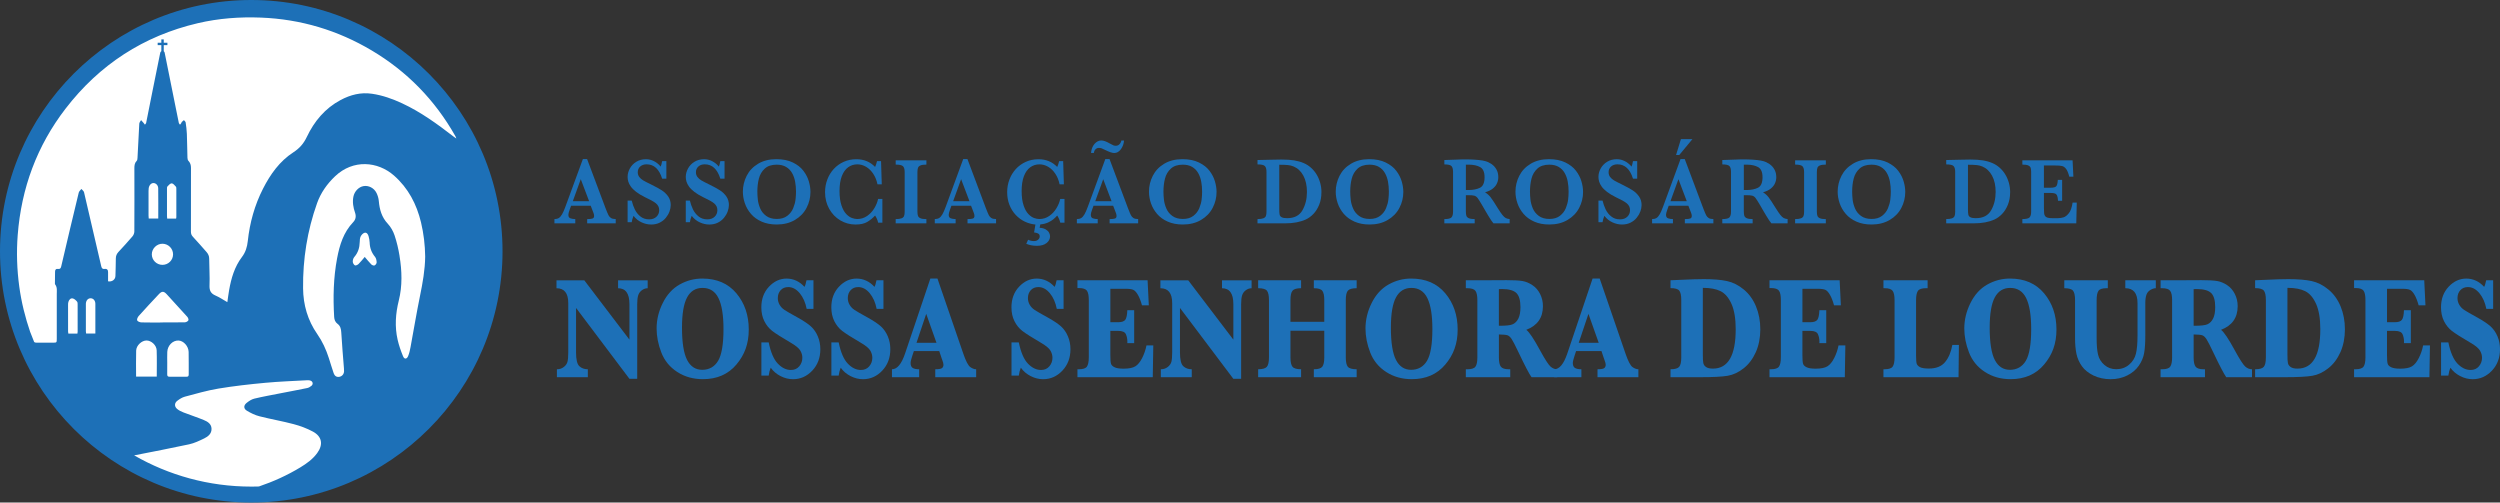 <?xml version="1.0" encoding="UTF-8"?>
<svg id="Calque_1" data-name="Calque 1" xmlns="http://www.w3.org/2000/svg" viewBox="0 0 1480.91 297.67">
  <rect x="0" y="0" width="1480.91" height="297.67" fill="#333333" stroke="none"/>
  <defs>
    <style>
      .cls-1 {
        fill: none;
      }

      .cls-2 {
        fill: #fff;
      }

      .cls-3 {
        fill: #1d70b7;
      }
    </style>
  </defs>
  <circle class="cls-2" cx="149.44" cy="149.78" r="142.95"/>
  <g>
    <path class="cls-1" d="m218.97,143.63c-.03-1.25-.31-2.51-.64-3.72-.31-1.17-1.09-2.36-2.36-2.04-.91.23-1.85,1.25-2.31,2.16-.49.98-.55,2.23-.57,3.36-.07,3.34-.99,6.29-3.23,8.86-.6.69-.93,1.87-.89,2.8.03.77.65,1.81,1.3,2.14.47.24,1.61-.31,2.14-.83,1.27-1.23,2.35-2.65,3.65-4.17,1.38,1.6,2.56,3.1,3.89,4.43.44.44,1.45.82,1.92.61.59-.26,1.27-1.17,1.24-1.78-.04-1.12-.27-2.47-.95-3.29-2.07-2.52-3.11-5.3-3.2-8.53Z"/>
    <path class="cls-1" d="m111.73,208.43c-.09-3.43-3.06-6.61-6-6.73-3.4-.14-6.49,2.93-6.65,6.73-.09,2.18-.02,4.37-.02,6.55,0,2.24.04,4.48-.02,6.73-.02,1.03.33,1.45,1.38,1.44,3.33-.03,6.67-.02,10,0,.9,0,1.36-.24,1.35-1.27-.04-4.48.07-8.97-.05-13.45Z"/>
    <path class="cls-1" d="m96.43,190.97c4.38,0,8.76.05,13.13-.05.72-.02,1.71-.57,2.03-1.17.24-.46-.18-1.55-.64-2.07-4.03-4.51-8.12-8.97-12.22-13.41-1.71-1.85-2.87-1.88-4.62-.02-4.03,4.28-8.03,8.58-11.96,12.95-.59.66-1.18,2-.89,2.6.32.66,1.64,1.15,2.55,1.18,4.2.12,8.41.05,12.62.05,0-.02,0-.04,0-.06Z"/>
    <path class="cls-1" d="m86.79,201.7c-2.85.01-6.02,2.9-6.11,5.99-.16,5.06-.04,10.13-.04,15.39h12.25c0-5.24.13-10.41-.05-15.56-.11-3.07-3.23-5.82-6.04-5.81Z"/>
    <path class="cls-1" d="m31.21,203.03c2.4,0,2.41,0,2.41-2.35,0-8.82.02-17.63,0-26.45,0-1.92.38-3.92-.94-5.66-.21-.27-.16-.78-.15-1.18.01-2.07.09-4.15.07-6.22-.01-1.29.43-1.99,1.81-1.83,1.09.13,1.55-.26,1.83-1.44,3.4-14.59,6.87-29.16,10.39-43.73.2-.81,1.03-1.47,1.56-2.2.54.65,1.41,1.22,1.58,1.96,3.45,14.58,6.83,29.18,10.18,43.78.28,1.2.71,1.82,2.04,1.64,1.51-.2,2.06.64,2.02,2.07-.04,1.77-.01,3.55-.01,5.27,2.37.44,4.32-1.06,4.37-3.15.09-3.46.23-6.91.23-10.37,0-1.55.52-2.75,1.55-3.87,2.82-3.04,5.63-6.09,8.32-9.25.64-.75,1.09-1.93,1.1-2.92.07-12.5.05-25.01.02-37.51,0-1.61.17-3.06,1.38-4.29.37-.37.43-1.14.47-1.73.36-6.78.66-13.56,1.06-20.33.04-.71.69-1.38,1.06-2.07.51.57,1.03,1.14,1.53,1.72.27.31.5.65.75.98.25-.34.64-.65.72-1.02,1.2-5.91,2.35-11.82,3.53-17.73,1.59-8,3.18-15.99,4.84-23.97.06-.3.33-.57.63-.82v-3.56h-2.17v-1.43h2.17v-1.97h1.43v1.97h2.17v1.43h-2.17v3.6c.25.24.46.49.52.77,2.14,10.41,4.2,20.83,6.29,31.24.7,3.49,1.38,6.98,2.12,10.47.08.38.47.69.71,1.03.26-.32.53-.63.76-.97.12-.19.11-.48.26-.63.4-.4.86-.74,1.3-1.11.35.46.94.89,1.02,1.39.33,2.22.63,4.45.71,6.69.18,4.72.21,9.44.35,14.16.02.64.15,1.45.55,1.86,1.18,1.21,1.54,2.59,1.54,4.23-.03,12.56,0,25.13-.03,37.69,0,1.21.27,2.12,1.14,3.05,2.76,2.94,5.38,6,8.06,9.02,1.02,1.15,1.62,2.38,1.62,4.03,0,5.24.41,10.49.19,15.72-.13,3.07.73,4.87,3.56,6.08,2.34,1,4.48,2.48,7,3.91.39-2.62.67-4.87,1.05-7.11,1.22-7.03,3.21-13.83,7.57-19.59,2.2-2.9,3.11-5.99,3.49-9.49,1.17-10.89,4.06-21.32,9.05-31.08,4.34-8.5,9.8-16.22,17.95-21.49,3.61-2.34,6.1-5.17,7.95-9.08,4.41-9.29,10.8-16.98,20.06-21.91,5.82-3.1,11.96-4.68,18.61-3.69,6.26.93,12.14,3.03,17.82,5.67,11.03,5.14,20.8,12.25,30.38,19.63.45.35.92.66,1.71,1.22-.21-.62-.25-.79-.32-.93-.12-.26-.26-.51-.4-.76-12-21.14-28.43-38-49.31-50.43-20.23-12.04-42.13-18.59-65.71-19.52-12.62-.5-25.09.44-37.36,3.31-32.14,7.52-58.28,24.52-78.39,50.65-16.97,22.06-26.21,47.14-28.33,74.85-.78,10.19-.45,20.36.92,30.51,1.26,9.28,3.51,18.29,6.53,27.1.72,1.96,1.48,3.89,2.29,5.8.31.29.73.38,1.3.38,3.23-.04,6.45,0,9.68.01Z"/>
    <path class="cls-1" d="m235.57,201.27c.76,3.33,1.9,6.6,3.21,9.76.79,1.9,2.21,1.81,3.01-.11.7-1.67,1.09-3.5,1.42-5.29,1.9-10.16,3.58-20.36,5.64-30.48,1.57-7.68,2.95-15.35,3.04-23.17-.09-6.85-.88-13.58-2.46-20.21-2.59-10.85-7.59-20.38-16.02-27.79-9.62-8.46-24.21-9.74-34.9.44-4.75,4.52-8.47,9.78-10.66,15.93-5.81,16.29-8.48,33.15-8.29,50.42.11,9.81,2.74,18.97,8.39,27.1,3.06,4.39,5.23,9.16,6.86,14.22.96,3,1.83,6.04,2.88,9.01.51,1.46,1.6,2.42,3.32,2.12,1.63-.28,2.74-1.58,2.82-3.25.03-.57-.02-1.15-.06-1.73-.54-7.11-1.18-14.21-1.59-21.33-.12-2.1-.52-3.83-2.25-5.12-1.34-1-1.87-2.42-1.96-4.04-.69-11.65-.44-23.25,1.74-34.75,1.49-7.87,3.79-15.4,9.54-21.41,1.49-1.56,1.84-3.44,1.1-5.59-1.05-3.07-1.63-6.23-.99-9.49.61-3.13,3.09-5.73,5.96-6.26,2.97-.54,6.23,1.04,7.73,4.05.72,1.45,1.22,3.13,1.36,4.74.44,5.05,1.68,9.61,5.32,13.49,1.79,1.91,3.19,4.43,4.03,6.93,1.33,3.95,2.27,8.07,2.95,12.19,1.44,8.8,1.73,17.66-.45,26.4-1.92,7.72-2.46,15.45-.68,23.22Z"/>
    <path class="cls-1" d="m45.67,178.71c-.68-.8-1.59-1.69-2.55-1.9-1.33-.29-2.19.8-2.59,2.04-.19.59-.2,1.25-.2,1.88-.01,5.23,0,10.47.01,15.7,0,.38.1.77.16,1.2h5.37c.06-.47.13-.75.13-1.03,0-5.29.01-10.58-.01-15.87,0-.68.05-1.56-.33-2Z"/>
    <path class="cls-1" d="m187.89,268.41c3.68-5.01,2.94-9.79-2.52-12.75-3.54-1.92-7.44-3.37-11.34-4.4-6.7-1.79-13.57-2.95-20.3-4.67-2.62-.67-5.17-1.9-7.49-3.31-1.99-1.21-1.99-3.1-.18-4.58,1.35-1.1,2.95-2.17,4.6-2.57,5.12-1.23,10.32-2.15,15.5-3.17,5.29-1.04,10.6-2.01,15.87-3.11.91-.19,1.82-.74,2.53-1.36,1.06-.92.81-2.37-.46-2.97-.59-.27-1.34-.33-2-.29-8.33.47-16.69.75-24.99,1.53-9.27.87-18.54,1.9-27.71,3.42-6.71,1.11-13.29,3.04-19.88,4.79-1.61.43-3.15,1.42-4.5,2.45-1.71,1.31-1.78,3.37-.15,4.76,1.1.94,2.5,1.6,3.87,2.14,3.95,1.54,8,2.83,11.92,4.45,2.3.95,4.59,2.3,4.66,5.22.07,2.93-2.05,4.6-4.36,5.72-2.88,1.39-5.86,2.82-8.95,3.49-10.81,2.32-21.68,4.4-32.53,6.54,20.44,11.77,44.12,18.5,69.35,18.5,1.52,0,3.03-.03,4.54-.08,8.55-2.89,16.77-6.61,24.56-11.33,3.75-2.27,7.31-4.82,9.95-8.43Z"/>
    <path class="cls-1" d="m56.51,179.93c-.02-1.93-1.27-3.28-2.86-3.25-1.54.03-2.64,1.3-2.76,3.18-.01.17,0,.35,0,.52,0,5.3,0,10.6,0,15.9,0,.43.1.87.15,1.3h5.48c0-1.59,0-2.97,0-4.35,0-4.44.03-8.87,0-13.31Z"/>
    <path class="cls-1" d="m91.04,108.45c-1.41-.08-2.66,1.2-2.94,3.05-.08.51-.1,1.03-.1,1.55,0,4.89,0,9.77,0,14.66,0,.56.07,1.12.11,1.77h5.64c0-6.09.05-12-.03-17.91-.02-1.76-1.3-3.03-2.69-3.11Z"/>
    <path class="cls-1" d="m89.95,150.7c.02,3.41,2.83,6.19,6.29,6.2,3.46.01,6.28-2.75,6.3-6.18.02-3.43-2.74-6.26-6.18-6.33-3.43-.08-6.42,2.87-6.4,6.31Z"/>
    <path class="cls-1" d="m99.04,129.5h5.29c.07-.4.14-.62.14-.84,0-5.53.01-11.06,0-16.59,0-.51.02-1.18-.27-1.5-.73-.79-1.62-1.94-2.48-1.96-.84-.02-1.8,1.08-2.54,1.86-.32.34-.26,1.09-.26,1.65-.02,5.3,0,10.6,0,15.9,0,.49.07.98.11,1.48Z"/>
    <path class="cls-3" d="m148.84,0C66.77,0,0,66.77,0,148.84s66.77,148.84,148.84,148.84,148.84-66.77,148.84-148.84S230.91,0,148.84,0ZM17.94,196.84c-3.02-8.81-5.27-17.82-6.53-27.1-1.38-10.15-1.71-20.32-.92-30.51,2.13-27.7,11.36-52.79,28.33-74.85,20.11-26.13,46.25-43.13,78.39-50.65,12.27-2.87,24.74-3.8,37.36-3.31,23.58.93,45.48,7.48,65.71,19.52,20.87,12.43,37.3,29.28,49.31,50.43.14.25.28.5.4.76.07.15.11.31.32.93-.78-.56-1.26-.87-1.71-1.22-9.58-7.39-19.35-14.5-30.38-19.63-5.69-2.65-11.57-4.75-17.82-5.67-6.66-.99-12.79.59-18.61,3.69-9.26,4.93-15.65,12.62-20.06,21.91-1.85,3.91-4.34,6.74-7.95,9.08-8.15,5.28-13.61,12.99-17.95,21.49-4.99,9.77-7.88,20.2-9.05,31.08-.38,3.51-1.29,6.59-3.49,9.49-4.36,5.75-6.34,12.56-7.57,19.59-.39,2.23-.67,4.49-1.05,7.11-2.52-1.43-4.66-2.91-7-3.91-2.84-1.21-3.7-3.01-3.56-6.08.22-5.23-.18-10.48-.19-15.72,0-1.64-.6-2.88-1.62-4.03-2.68-3.01-5.3-6.08-8.06-9.02-.87-.93-1.15-1.84-1.14-3.05.03-12.56,0-25.13.03-37.69,0-1.64-.36-3.02-1.54-4.23-.4-.41-.53-1.22-.55-1.86-.14-4.72-.17-9.44-.35-14.16-.09-2.24-.39-4.47-.71-6.69-.07-.5-.67-.93-1.02-1.39-.44.36-.89.71-1.3,1.11-.15.15-.13.44-.26.63-.23.34-.51.65-.76.97-.25-.34-.63-.65-.71-1.03-.74-3.48-1.42-6.98-2.12-10.47-2.08-10.42-4.15-20.84-6.29-31.24-.06-.28-.27-.53-.52-.77v-3.6h2.17v-1.43h-2.17v-1.97h-1.43v1.97h-2.17v1.43h2.17v3.56c-.3.25-.56.52-.63.82-1.67,7.98-3.25,15.98-4.84,23.97-1.18,5.91-2.33,11.83-3.53,17.73-.08.37-.47.68-.72,1.02-.25-.33-.48-.67-.75-.98-.5-.58-1.02-1.15-1.53-1.72-.37.69-1.01,1.36-1.06,2.07-.41,6.77-.7,13.56-1.06,20.33-.03.59-.1,1.36-.47,1.73-1.21,1.23-1.38,2.68-1.38,4.29.03,12.5.05,25.01-.02,37.51,0,.99-.45,2.17-1.1,2.92-2.69,3.16-5.5,6.21-8.32,9.25-1.03,1.12-1.55,2.32-1.55,3.87,0,3.46-.15,6.91-.23,10.37-.05,2.09-2,3.6-4.37,3.15,0-1.73-.03-3.5.01-5.27.04-1.43-.52-2.26-2.02-2.07-1.33.18-1.76-.44-2.04-1.64-3.35-14.6-6.73-29.2-10.18-43.78-.17-.74-1.04-1.31-1.58-1.96-.54.73-1.37,1.39-1.56,2.2-3.52,14.56-6.99,29.14-10.39,43.73-.28,1.18-.73,1.57-1.83,1.44-1.39-.16-1.83.54-1.81,1.83.02,2.07-.05,4.15-.07,6.22,0,.4-.06.91.15,1.18,1.32,1.74.93,3.74.94,5.66.02,8.82.01,17.63,0,26.45,0,2.35-.01,2.36-2.41,2.35-3.23,0-6.45-.05-9.68-.01-.57,0-.99-.09-1.3-.38-.8-1.91-1.57-3.85-2.29-5.8Zm218.75-45.19c-.67-4.12-1.62-8.24-2.95-12.19-.84-2.5-2.24-5.02-4.03-6.93-3.63-3.87-4.88-8.44-5.32-13.49-.14-1.61-.64-3.29-1.36-4.74-1.49-3.01-4.76-4.59-7.73-4.05-2.87.52-5.35,3.13-5.96,6.26-.64,3.27-.07,6.43.99,9.49.74,2.16.39,4.03-1.1,5.59-5.75,6.01-8.05,13.53-9.54,21.41-2.17,11.5-2.43,23.1-1.74,34.75.1,1.63.62,3.04,1.96,4.04,1.73,1.29,2.13,3.03,2.25,5.12.41,7.12,1.04,14.22,1.59,21.33.04.57.09,1.15.06,1.73-.08,1.68-1.19,2.97-2.82,3.25-1.72.29-2.81-.66-3.32-2.12-1.04-2.98-1.91-6.01-2.88-9.01-1.62-5.06-3.8-9.83-6.86-14.22-5.66-8.12-8.29-17.29-8.39-27.1-.19-17.27,2.48-34.14,8.29-50.42,2.19-6.15,5.91-11.41,10.66-15.93,10.69-10.17,25.28-8.89,34.9-.44,8.44,7.42,13.43,16.95,16.02,27.79,1.58,6.63,2.37,13.35,2.46,20.21-.09,7.82-1.47,15.49-3.04,23.17-2.07,10.12-3.75,20.32-5.64,30.48-.33,1.79-.72,3.62-1.42,5.29-.81,1.92-2.23,2.01-3.01.11-1.31-3.16-2.45-6.44-3.21-9.76-1.78-7.77-1.24-15.51.68-23.22,2.18-8.74,1.89-17.6.45-26.4Zm-13.58,3.81c.02.61-.66,1.52-1.24,1.78-.48.21-1.48-.17-1.92-.61-1.33-1.33-2.5-2.83-3.89-4.43-1.3,1.51-2.38,2.93-3.65,4.17-.53.52-1.67,1.07-2.14.83-.65-.33-1.27-1.37-1.3-2.14-.04-.93.29-2.11.89-2.8,2.24-2.57,3.15-5.53,3.23-8.86.02-1.14.09-2.39.57-3.36.45-.91,1.39-1.92,2.31-2.16,1.27-.32,2.04.87,2.36,2.04.33,1.21.61,2.47.64,3.72.09,3.24,1.12,6.02,3.2,8.53.68.82.9,2.17.95,3.29Zm-111.33,66.43c.01,1.03-.45,1.28-1.35,1.27-3.33-.02-6.67-.03-10,0-1.05.01-1.4-.42-1.38-1.44.05-2.24.02-4.48.02-6.73,0-2.18-.08-4.37.02-6.55.16-3.8,3.25-6.87,6.65-6.73,2.94.12,5.9,3.29,6,6.73.12,4.48,0,8.97.05,13.45Zm-27.97-30.91c-.9-.03-2.22-.51-2.55-1.18-.29-.6.3-1.94.89-2.6,3.92-4.37,7.93-8.67,11.96-12.95,1.75-1.86,2.91-1.84,4.62.02,4.1,4.44,8.19,8.9,12.22,13.41.46.51.88,1.61.64,2.07-.32.6-1.31,1.15-2.03,1.17-4.38.1-8.76.05-13.13.05,0,.02,0,.04,0,.06-4.21,0-8.41.07-12.62-.05Zm9.06,32.09h-12.25c0-5.26-.12-10.33.04-15.39.1-3.08,3.27-5.97,6.11-5.99,2.81-.01,5.93,2.74,6.04,5.81.18,5.15.05,10.32.05,15.56Zm3.47-78.69c3.44.08,6.2,2.9,6.18,6.33-.02,3.43-2.84,6.19-6.3,6.18-3.46-.01-6.27-2.79-6.29-6.2-.02-3.44,2.97-6.39,6.4-6.31Zm2.83-33.92c.73-.78,1.69-1.88,2.54-1.86.85.02,1.74,1.17,2.48,1.96.29.32.27.99.27,1.5.02,5.53,0,11.06,0,16.59,0,.22-.07.44-.14.84h-5.29c-.04-.5-.11-.99-.11-1.48,0-5.3-.02-10.6,0-15.9,0-.56-.06-1.32.26-1.65Zm-5.43,19h-5.64c-.04-.64-.11-1.21-.11-1.77,0-4.89-.01-9.77,0-14.66,0-.52.02-1.04.1-1.55.28-1.85,1.53-3.13,2.94-3.05,1.39.08,2.66,1.35,2.69,3.11.08,5.91.03,11.82.03,17.91Zm-37.24,68.12h-5.48c-.05-.44-.15-.87-.15-1.3-.01-5.3,0-10.6,0-15.9,0-.17,0-.35,0-.52.12-1.88,1.22-3.15,2.76-3.18,1.59-.03,2.84,1.32,2.86,3.25.03,4.44,0,8.87,0,13.31,0,1.38,0,2.76,0,4.35Zm-10.51-1.01c0,.28-.07.56-.13,1.03h-5.37c-.06-.43-.16-.81-.16-1.2-.01-5.23-.02-10.47-.01-15.7,0-.63.01-1.29.2-1.88.39-1.24,1.26-2.33,2.59-2.04.96.21,1.87,1.1,2.55,1.9.38.44.32,1.32.33,2,.02,5.29.02,10.58.01,15.87Zm102.83,91.67c-25.23,0-48.91-6.74-69.35-18.5,10.85-2.14,21.72-4.22,32.53-6.54,3.1-.67,6.07-2.1,8.95-3.49,2.3-1.12,4.43-2.79,4.36-5.72-.07-2.92-2.36-4.28-4.66-5.22-3.92-1.62-7.97-2.91-11.92-4.45-1.37-.53-2.77-1.2-3.87-2.14-1.63-1.4-1.57-3.45.15-4.76,1.35-1.03,2.89-2.02,4.5-2.45,6.59-1.75,13.17-3.68,19.88-4.79,9.18-1.52,18.45-2.56,27.71-3.42,8.31-.78,16.66-1.06,24.99-1.53.67-.04,1.41.02,2,.29,1.27.59,1.52,2.05.46,2.97-.71.62-1.63,1.17-2.53,1.36-5.28,1.1-10.58,2.07-15.87,3.11-5.17,1.02-10.37,1.94-15.5,3.17-1.65.4-3.25,1.47-4.6,2.57-1.81,1.48-1.81,3.37.18,4.58,2.32,1.41,4.87,2.64,7.49,3.31,6.72,1.72,13.59,2.88,20.3,4.67,3.9,1.04,7.79,2.49,11.34,4.4,5.46,2.96,6.2,7.73,2.52,12.75-2.65,3.61-6.2,6.16-9.95,8.43-7.79,4.72-16.01,8.44-24.56,11.33-1.51.05-3.02.08-4.54.08Z"/>
  </g>
  <g>
    <path class="cls-3" d="m364.73,132.31h-16.9v-2.53c1.43,0,2.47-.11,3.12-.32.65-.21.98-.71.98-1.5,0-.55-.11-1.11-.32-1.68l-1.69-4.41h-11.63l-.87,2.42c-.49,1.36-.74,2.34-.74,2.95,0,1.1.41,1.8,1.23,2.09.82.29,1.78.44,2.87.44v2.53h-12.35v-2.53c.99,0,1.82-.19,2.51-.58s1.34-1.12,1.97-2.19c.63-1.07,1.3-2.59,2.02-4.56l10.34-28.2h2.51l10.92,29.08c.79,2.06,1.38,3.45,1.75,4.17.37.73.88,1.29,1.53,1.68.65.4,1.57.59,2.75.59v2.53Zm-15.76-13.14l-4.94-13.03-4.71,13.03h9.65Z"/>
    <path class="cls-3" d="m397.3,121.59c0,1.16-.24,2.38-.71,3.68s-1.19,2.53-2.15,3.72c-.96,1.18-2.17,2.15-3.64,2.89-1.46.74-3.16,1.12-5.08,1.12s-3.79-.43-5.67-1.29-3.47-2.15-4.77-3.86c-.56,1.36-.93,2.62-1.08,3.77h-2.43v-12.78h2.43c.44,1.84,1.05,3.56,1.82,5.18.78,1.62,1.87,3.01,3.29,4.17,1.42,1.17,3.16,1.75,5.22,1.75,1.8,0,3.24-.51,4.32-1.54,1.08-1.03,1.63-2.32,1.63-3.88,0-.88-.17-1.65-.5-2.31-.34-.66-.82-1.25-1.45-1.78-.63-.52-1.5-1.08-2.6-1.68s-2.36-1.23-3.77-1.89c-2.17-1.06-3.95-2.14-5.34-3.22-1.39-1.08-2.45-2.13-3.16-3.15s-1.21-1.99-1.48-2.91c-.27-.92-.41-1.85-.41-2.78,0-1.67.43-3.32,1.3-4.94s2.13-2.96,3.79-3.99c1.67-1.04,3.59-1.56,5.78-1.56,1.67,0,3.27.39,4.79,1.17,1.52.78,2.83,1.85,3.94,3.21.32-.77.61-1.85.87-3.25h2.49v10.41h-2.49c-1.76-5.67-4.83-8.51-9.2-8.51-1.59,0-2.86.44-3.82,1.31-.96.87-1.44,2-1.44,3.37,0,1.08.3,2.02.9,2.82.6.8,1.39,1.48,2.37,2.05.98.57,2.56,1.39,4.75,2.45,2.64,1.3,4.71,2.43,6.2,3.39,1.49.96,2.75,2.16,3.78,3.61,1.03,1.45,1.55,3.2,1.55,5.26Z"/>
    <path class="cls-3" d="m431.76,121.59c0,1.16-.24,2.38-.71,3.68s-1.19,2.53-2.15,3.72c-.96,1.18-2.17,2.15-3.64,2.89-1.46.74-3.16,1.12-5.08,1.12s-3.79-.43-5.67-1.29-3.47-2.15-4.77-3.86c-.56,1.36-.93,2.62-1.08,3.77h-2.43v-12.78h2.43c.44,1.84,1.05,3.56,1.82,5.18.78,1.62,1.87,3.01,3.29,4.17,1.42,1.17,3.16,1.75,5.22,1.75,1.8,0,3.24-.51,4.32-1.54,1.08-1.03,1.63-2.32,1.63-3.88,0-.88-.17-1.65-.5-2.31-.34-.66-.82-1.25-1.45-1.78-.63-.52-1.5-1.08-2.6-1.68s-2.36-1.23-3.77-1.89c-2.17-1.06-3.95-2.14-5.34-3.22-1.39-1.08-2.45-2.13-3.16-3.15s-1.21-1.99-1.48-2.91c-.27-.92-.41-1.85-.41-2.78,0-1.67.43-3.32,1.3-4.94s2.13-2.96,3.79-3.99c1.67-1.04,3.59-1.56,5.78-1.56,1.67,0,3.27.39,4.79,1.17,1.52.78,2.83,1.85,3.94,3.21.32-.77.61-1.85.87-3.25h2.49v10.41h-2.49c-1.76-5.67-4.83-8.51-9.2-8.51-1.59,0-2.86.44-3.82,1.31-.96.87-1.44,2-1.44,3.37,0,1.08.3,2.02.9,2.82.6.8,1.39,1.48,2.37,2.05.98.57,2.56,1.39,4.75,2.45,2.64,1.3,4.71,2.43,6.2,3.39,1.49.96,2.75,2.16,3.78,3.61,1.03,1.45,1.55,3.2,1.55,5.26Z"/>
    <path class="cls-3" d="m480.09,113.63c0,3.4-.78,6.58-2.33,9.54-1.55,2.97-3.85,5.34-6.89,7.13-3.04,1.79-6.63,2.69-10.77,2.69-3.38,0-6.36-.57-8.94-1.71-2.57-1.14-4.68-2.66-6.31-4.57-1.63-1.91-2.84-4-3.62-6.28-.78-2.28-1.18-4.56-1.18-6.86,0-3.32.75-6.46,2.25-9.42,1.5-2.96,3.75-5.34,6.77-7.15s6.62-2.71,10.81-2.71c3.82,0,7.08.65,9.76,1.96,2.68,1.3,4.77,2.95,6.27,4.93,1.5,1.98,2.57,4.06,3.21,6.24.64,2.18.96,4.25.96,6.21Zm-8.57-.11c0-2.09-.17-4.08-.52-5.95-.34-1.87-.95-3.57-1.81-5.08-.86-1.52-2.04-2.72-3.54-3.61-1.5-.89-3.35-1.34-5.55-1.34-3.03,0-5.4.78-7.1,2.35-1.7,1.57-2.86,3.53-3.46,5.89-.61,2.36-.91,4.93-.91,7.73,0,1.54.1,3.15.29,4.82.19,1.67.66,3.38,1.4,5.14s1.92,3.23,3.54,4.43c1.62,1.2,3.72,1.8,6.29,1.8s4.63-.62,6.23-1.86c1.6-1.24,2.76-2.75,3.49-4.54.73-1.79,1.19-3.5,1.38-5.14.19-1.63.28-3.19.28-4.65Z"/>
    <path class="cls-3" d="m522.69,131.92h-2.49c-.37-1.58-.98-2.99-1.82-4.24-1.34,1.45-2.87,2.7-4.6,3.75-1.73,1.05-4.06,1.57-7.01,1.57-3.23,0-6.22-.82-8.98-2.45-2.76-1.63-4.96-3.92-6.6-6.84-1.64-2.93-2.46-6.23-2.46-9.9,0-2.61.45-5.1,1.34-7.46.89-2.37,2.16-4.45,3.81-6.25,1.65-1.8,3.61-3.21,5.9-4.24s4.78-1.54,7.5-1.54c4.48,0,8.18,1.52,11.1,4.57.39-.79.77-1.94,1.14-3.44h2.38l.42,13.74h-2.54c-.46-2.33-1.29-4.41-2.49-6.22-1.2-1.82-2.62-3.21-4.27-4.17-1.65-.96-3.37-1.45-5.17-1.45-2.01,0-3.82.57-5.42,1.72s-2.86,2.9-3.77,5.25c-.91,2.35-1.36,5.28-1.36,8.79s.38,6.26,1.14,8.52c.76,2.27,1.7,3.98,2.82,5.14,1.12,1.16,2.24,1.94,3.37,2.35,1.13.41,2.19.62,3.17.62,2.17,0,4.12-.61,5.86-1.82,1.74-1.21,3.16-2.74,4.27-4.59,1.11-1.85,1.85-3.68,2.22-5.49h2.54v14.1Z"/>
    <path class="cls-3" d="m548.76,132.31h-18.19v-2.53c1.52,0,2.66-.15,3.44-.45.78-.3,1.28-.76,1.52-1.36s.36-1.47.36-2.59v-23.47c0-1.62-.32-2.75-.96-3.42-.64-.66-2.09-.99-4.35-.99v-2.53h18.19v2.53c-1.52,0-2.66.16-3.44.47-.78.31-1.28.77-1.52,1.36-.24.6-.36,1.46-.36,2.58v23.47c0,1.06.11,1.9.34,2.51.23.61.72,1.07,1.47,1.4s1.92.5,3.5.5v2.53Z"/>
    <path class="cls-3" d="m590.03,132.31h-16.9v-2.53c1.43,0,2.47-.11,3.12-.32.65-.21.98-.71.98-1.5,0-.55-.11-1.11-.32-1.68l-1.69-4.41h-11.63l-.87,2.42c-.49,1.36-.74,2.34-.74,2.95,0,1.1.41,1.8,1.23,2.09.82.29,1.78.44,2.87.44v2.53h-12.35v-2.53c.99,0,1.82-.19,2.51-.58s1.34-1.12,1.97-2.19c.63-1.07,1.3-2.59,2.02-4.56l10.34-28.2h2.51l10.92,29.08c.79,2.06,1.38,3.45,1.75,4.17.37.73.88,1.29,1.53,1.68.65.4,1.57.59,2.75.59v2.53Zm-15.76-13.14l-4.94-13.03-4.71,13.03h9.65Z"/>
    <path class="cls-3" d="m630.57,131.92h-2.49c-.35-1.49-.96-2.9-1.82-4.24-.69.77-1.44,1.5-2.25,2.19-.81.69-1.88,1.34-3.2,1.94s-2.85.98-4.57,1.13l-.4,2.01c1.48.07,2.69.39,3.62.95.93.56,1.6,1.21,1.98,1.94.39.73.58,1.45.58,2.15,0,1.54-.69,2.86-2.06,3.97s-3.27,1.65-5.68,1.65-4.46-.4-6.35-1.18l1.08-2.42c1.06.53,2.21.8,3.46.8,1.04,0,1.87-.28,2.49-.85.62-.57.93-1.2.93-1.9,0-.88-.35-1.48-1.06-1.79-.71-.31-1.46-.51-2.27-.58l.79-4.68c-2.19-.2-4.27-.78-6.27-1.72-1.99-.95-3.79-2.26-5.38-3.95-1.6-1.69-2.84-3.68-3.74-5.96-.9-2.29-1.35-4.81-1.35-7.56,0-2.61.45-5.1,1.34-7.46.89-2.37,2.16-4.45,3.81-6.25,1.65-1.8,3.61-3.21,5.9-4.24s4.78-1.54,7.5-1.54c4.48,0,8.18,1.52,11.1,4.57.39-.79.77-1.94,1.14-3.44h2.38l.42,13.74h-2.54c-.46-2.33-1.29-4.41-2.49-6.22-1.2-1.82-2.62-3.21-4.27-4.17-1.65-.96-3.37-1.45-5.17-1.45-2.01,0-3.82.57-5.42,1.72s-2.86,2.9-3.77,5.25c-.91,2.35-1.36,5.28-1.36,8.79s.38,6.26,1.14,8.52c.76,2.27,1.7,3.98,2.82,5.14,1.12,1.16,2.24,1.94,3.37,2.35,1.13.41,2.19.62,3.17.62,2.17,0,4.12-.61,5.86-1.82,1.74-1.21,3.16-2.74,4.27-4.59,1.11-1.85,1.85-3.68,2.22-5.49h2.54v14.1Z"/>
    <path class="cls-3" d="m674.2,132.31h-16.9v-2.53c1.43,0,2.47-.11,3.12-.32.65-.21.98-.71.98-1.5,0-.55-.11-1.11-.32-1.68l-1.69-4.41h-11.63l-.87,2.42c-.49,1.36-.74,2.34-.74,2.95,0,1.1.41,1.8,1.23,2.09.82.29,1.78.44,2.87.44v2.53h-12.35v-2.53c.99,0,1.82-.19,2.51-.58s1.34-1.12,1.97-2.19c.63-1.07,1.3-2.59,2.02-4.56l10.34-28.2h2.51l10.92,29.08c.79,2.06,1.38,3.45,1.75,4.17.37.73.88,1.29,1.53,1.68.65.4,1.57.59,2.75.59v2.53Zm-8.35-49.05c-.19,2.04-.84,3.78-1.94,5.22-1.1,1.44-2.38,2.16-3.85,2.16-1.15,0-2.81-.54-5-1.62-1.13-.57-1.94-.95-2.45-1.13-.5-.18-1.06-.28-1.68-.28-.74,0-1.39.27-1.96.8-.56.53-.9,1.26-1,2.18h-1.69c.21-2.22.9-4.01,2.08-5.36s2.51-2.02,4.01-2.02c1.3,0,2.94.58,4.92,1.73,1.13.62,1.89,1.02,2.29,1.17.4.16.84.23,1.34.23.92,0,1.67-.31,2.25-.94.58-.62.93-1.34,1.06-2.15h1.64Zm-7.4,35.92l-4.94-13.03-4.71,13.03h9.65Z"/>
    <path class="cls-3" d="m720.65,113.63c0,3.4-.78,6.58-2.33,9.54-1.55,2.97-3.85,5.34-6.89,7.13-3.04,1.79-6.63,2.69-10.77,2.69-3.38,0-6.36-.57-8.94-1.71-2.57-1.14-4.68-2.66-6.31-4.57-1.63-1.91-2.84-4-3.62-6.28-.78-2.28-1.18-4.56-1.18-6.86,0-3.32.75-6.46,2.25-9.42,1.5-2.96,3.75-5.34,6.77-7.15s6.62-2.71,10.81-2.71c3.82,0,7.08.65,9.76,1.96,2.68,1.3,4.77,2.95,6.27,4.93,1.5,1.98,2.57,4.06,3.21,6.24.64,2.18.96,4.25.96,6.21Zm-8.57-.11c0-2.09-.17-4.08-.52-5.95-.34-1.87-.95-3.57-1.81-5.08-.86-1.52-2.04-2.72-3.54-3.61-1.5-.89-3.35-1.34-5.55-1.34-3.03,0-5.4.78-7.1,2.35-1.7,1.57-2.86,3.53-3.46,5.89-.61,2.36-.91,4.93-.91,7.73,0,1.54.1,3.15.29,4.82.19,1.67.66,3.38,1.4,5.14s1.92,3.23,3.54,4.43c1.62,1.2,3.72,1.8,6.29,1.8s4.63-.62,6.23-1.86c1.6-1.24,2.76-2.75,3.49-4.54.73-1.79,1.19-3.5,1.38-5.14.19-1.63.28-3.19.28-4.65Z"/>
    <path class="cls-3" d="m782.76,113.96c0,2.7-.44,5.14-1.32,7.31-.88,2.18-2.02,3.99-3.41,5.44-1.39,1.45-2.88,2.54-4.47,3.28-3.35,1.54-7.45,2.31-12.29,2.31h-16.37v-2.53c1.52,0,2.66-.15,3.44-.45.78-.3,1.28-.76,1.52-1.36s.36-1.47.36-2.59v-23.58c0-1.62-.32-2.75-.95-3.42-.63-.66-2.09-.99-4.36-.99v-2.59l7.69-.17c.26,0,1.34-.02,3.23-.06,1.89-.04,2.98-.06,3.28-.06,2.94,0,5.44.17,7.5.5,2.05.33,3.94.86,5.65,1.6,1.57.66,3.01,1.58,4.34,2.77,1.32,1.18,2.44,2.53,3.34,4.05.91,1.51,1.61,3.16,2.1,4.94.49,1.78.74,3.65.74,5.59Zm-8.57-.17c0-3.87-.71-7.12-2.13-9.74s-3.34-4.43-5.78-5.44c-1.06-.44-2.18-.72-3.37-.84-1.19-.12-2.9-.18-5.12-.18v26.25c0,1.51.07,2.6.21,3.29s.56,1.21,1.24,1.57,1.75.54,3.2.54c4.28,0,7.31-1.56,9.08-4.68s2.66-6.71,2.66-10.77Z"/>
    <path class="cls-3" d="m831.28,113.63c0,3.4-.78,6.58-2.33,9.54-1.55,2.97-3.85,5.34-6.89,7.13-3.04,1.79-6.63,2.69-10.77,2.69-3.38,0-6.36-.57-8.94-1.71-2.57-1.14-4.68-2.66-6.31-4.57-1.63-1.91-2.84-4-3.62-6.28-.78-2.28-1.18-4.56-1.18-6.86,0-3.32.75-6.46,2.25-9.42,1.5-2.96,3.75-5.34,6.77-7.15s6.62-2.71,10.81-2.71c3.82,0,7.08.65,9.76,1.96,2.68,1.3,4.77,2.95,6.27,4.93,1.5,1.98,2.57,4.06,3.21,6.24.64,2.18.96,4.25.96,6.21Zm-8.57-.11c0-2.09-.17-4.08-.52-5.95-.34-1.87-.95-3.57-1.81-5.08-.86-1.52-2.04-2.72-3.54-3.61-1.5-.89-3.35-1.34-5.55-1.34-3.03,0-5.4.78-7.1,2.35-1.7,1.57-2.86,3.53-3.46,5.89-.61,2.36-.91,4.93-.91,7.73,0,1.54.1,3.15.29,4.82.19,1.67.66,3.38,1.4,5.14s1.92,3.23,3.54,4.43c1.62,1.2,3.72,1.8,6.29,1.8s4.63-.62,6.23-1.86c1.6-1.24,2.76-2.75,3.49-4.54.73-1.79,1.19-3.5,1.38-5.14.19-1.63.28-3.19.28-4.65Z"/>
    <path class="cls-3" d="m894.26,132.31h-9.6c-.35-.4-.79-.99-1.31-1.76-.52-.77-1.09-1.68-1.71-2.71-.62-1.04-1.13-1.9-1.53-2.58l-2.43-4.19c-1.09-1.87-1.92-3.15-2.47-3.84s-1.19-1.13-1.9-1.32-1.93-.29-3.64-.29h-1.35v9.75c0,1.03.11,1.85.32,2.48.21.62.71,1.1,1.49,1.43.78.33,1.93.5,3.42.5v2.53h-17.98v-2.53c2.19,0,3.59-.33,4.22-.99.63-.66.94-1.8.94-3.42v-23.58c0-1.6-.3-2.73-.91-3.4-.61-.67-2.02-1.01-4.24-1.01v-2.59l8.3-.28c.63-.04,1.36-.06,2.18-.08.82-.02,1.58-.03,2.29-.03.55,0,1.45.02,2.72.06,1.78.06,3.45.17,5,.33,1.55.17,2.78.38,3.67.63,1.32.35,2.58.93,3.77,1.74,1.19.81,2.16,1.87,2.91,3.19.75,1.32,1.12,2.86,1.12,4.6,0,1.25-.26,2.46-.78,3.64-.52,1.18-1.36,2.22-2.51,3.14-1.15.92-2.67,1.64-4.56,2.18,1.29.79,2.38,1.77,3.28,2.93s2.31,3.31,4.23,6.43c1.11,1.78,2.03,3.13,2.75,4.03.72.91,1.39,1.52,2,1.85.61.32,1.38.53,2.31.62v2.53Zm-14.86-27.4c0-2.97-.87-4.95-2.6-5.92-1.74-.97-4.01-1.46-6.81-1.46-.39,0-.69,0-.91.01-.22,0-.47.01-.75.01v15.01h1.67c2.66,0,4.9-.45,6.7-1.35,1.81-.9,2.71-3,2.71-6.31Z"/>
    <path class="cls-3" d="m937.76,113.63c0,3.4-.78,6.58-2.33,9.54-1.55,2.97-3.85,5.34-6.89,7.13-3.04,1.79-6.63,2.69-10.78,2.69-3.38,0-6.36-.57-8.94-1.71-2.57-1.14-4.68-2.66-6.31-4.57-1.63-1.91-2.84-4-3.62-6.28s-1.18-4.56-1.18-6.86c0-3.32.75-6.46,2.25-9.42,1.5-2.96,3.75-5.34,6.77-7.15s6.62-2.71,10.81-2.71c3.82,0,7.08.65,9.76,1.96s4.77,2.95,6.27,4.93c1.5,1.98,2.57,4.06,3.21,6.24.64,2.18.96,4.25.96,6.21Zm-8.57-.11c0-2.09-.17-4.08-.52-5.95-.34-1.87-.95-3.57-1.81-5.08-.86-1.52-2.04-2.72-3.54-3.61-1.5-.89-3.35-1.34-5.55-1.34-3.03,0-5.4.78-7.1,2.35-1.7,1.57-2.86,3.53-3.46,5.89s-.91,4.93-.91,7.73c0,1.54.1,3.15.29,4.82s.66,3.38,1.4,5.14c.74,1.75,1.92,3.23,3.54,4.43,1.62,1.2,3.72,1.8,6.29,1.8s4.63-.62,6.23-1.86c1.59-1.24,2.76-2.75,3.49-4.54.73-1.79,1.19-3.5,1.37-5.14.19-1.63.28-3.19.28-4.65Z"/>
    <path class="cls-3" d="m972.4,121.59c0,1.16-.24,2.38-.71,3.68-.48,1.29-1.19,2.53-2.16,3.72s-2.17,2.15-3.64,2.89-3.16,1.12-5.08,1.12-3.79-.43-5.67-1.29-3.47-2.15-4.77-3.86c-.56,1.36-.93,2.62-1.08,3.77h-2.43v-12.78h2.43c.44,1.84,1.05,3.56,1.82,5.18s1.87,3.01,3.29,4.17c1.42,1.17,3.16,1.75,5.22,1.75,1.8,0,3.24-.51,4.32-1.54,1.08-1.03,1.63-2.32,1.63-3.88,0-.88-.17-1.65-.5-2.31-.33-.66-.82-1.25-1.45-1.78-.63-.52-1.5-1.08-2.6-1.68-1.1-.6-2.36-1.23-3.77-1.89-2.17-1.06-3.95-2.14-5.34-3.22-1.39-1.08-2.45-2.13-3.16-3.15s-1.21-1.99-1.48-2.91c-.27-.92-.41-1.85-.41-2.78,0-1.67.43-3.32,1.3-4.94.86-1.62,2.13-2.96,3.79-3.99,1.67-1.04,3.59-1.56,5.78-1.56,1.67,0,3.27.39,4.79,1.17,1.52.78,2.83,1.85,3.94,3.21.32-.77.61-1.85.87-3.25h2.49v10.41h-2.49c-1.76-5.67-4.83-8.51-9.2-8.51-1.59,0-2.86.44-3.82,1.31-.96.87-1.44,2-1.44,3.37,0,1.08.3,2.02.9,2.82.6.8,1.39,1.48,2.37,2.05s2.56,1.39,4.75,2.45c2.64,1.3,4.71,2.43,6.2,3.39,1.49.96,2.75,2.16,3.78,3.61,1.03,1.45,1.55,3.2,1.55,5.26Z"/>
    <path class="cls-3" d="m1014.94,132.31h-16.9v-2.53c1.43,0,2.47-.11,3.12-.32.65-.21.98-.71.98-1.5,0-.55-.11-1.11-.32-1.68l-1.69-4.41h-11.63l-.87,2.42c-.49,1.36-.74,2.34-.74,2.95,0,1.1.41,1.8,1.23,2.09.82.29,1.78.44,2.87.44v2.53h-12.35v-2.53c.99,0,1.83-.19,2.51-.58.69-.39,1.34-1.12,1.97-2.19.62-1.07,1.3-2.59,2.02-4.56l10.34-28.2h2.51l10.92,29.08c.79,2.06,1.38,3.45,1.75,4.17.37.73.88,1.29,1.53,1.68.65.4,1.57.59,2.75.59v2.53Zm-15.76-13.14l-4.94-13.03-4.71,13.03h9.65Zm3.36-36.77l-7.8,9.42h-1.9l2.88-9.42h6.82Z"/>
    <path class="cls-3" d="m1058.91,132.31h-9.6c-.35-.4-.79-.99-1.31-1.76-.52-.77-1.09-1.68-1.71-2.71-.62-1.04-1.13-1.9-1.53-2.58l-2.43-4.19c-1.09-1.87-1.92-3.15-2.47-3.84-.55-.69-1.19-1.13-1.9-1.32s-1.93-.29-3.64-.29h-1.35v9.75c0,1.03.11,1.85.32,2.48.21.62.71,1.1,1.49,1.43s1.93.5,3.42.5v2.53h-17.98v-2.53c2.19,0,3.59-.33,4.22-.99.63-.66.94-1.8.94-3.42v-23.58c0-1.6-.3-2.73-.91-3.4-.61-.67-2.02-1.01-4.24-1.01v-2.59l8.3-.28c.63-.04,1.36-.06,2.18-.08.82-.02,1.58-.03,2.29-.03.55,0,1.45.02,2.72.06,1.78.06,3.45.17,5,.33s2.78.38,3.68.63c1.32.35,2.58.93,3.77,1.74,1.19.81,2.16,1.87,2.91,3.19.75,1.32,1.12,2.86,1.12,4.6,0,1.25-.26,2.46-.78,3.64-.52,1.18-1.36,2.22-2.51,3.14-1.15.92-2.67,1.64-4.56,2.18,1.29.79,2.38,1.77,3.28,2.93.9,1.17,2.31,3.31,4.23,6.43,1.11,1.78,2.03,3.13,2.75,4.03.72.91,1.39,1.52,2,1.85.61.32,1.38.53,2.31.62v2.53Zm-14.86-27.4c0-2.97-.87-4.95-2.6-5.92-1.74-.97-4.01-1.46-6.81-1.46-.39,0-.69,0-.91.01-.22,0-.47.01-.75.01v15.01h1.67c2.66,0,4.9-.45,6.7-1.35,1.81-.9,2.71-3,2.71-6.31Z"/>
    <path class="cls-3" d="m1081.55,132.31h-18.19v-2.53c1.52,0,2.66-.15,3.44-.45.78-.3,1.28-.76,1.52-1.36.24-.61.36-1.47.36-2.59v-23.47c0-1.62-.32-2.75-.96-3.42-.64-.66-2.09-.99-4.35-.99v-2.53h18.19v2.53c-1.52,0-2.66.16-3.44.47-.78.31-1.28.77-1.52,1.36s-.36,1.46-.36,2.58v23.47c0,1.06.11,1.9.34,2.51.23.61.72,1.07,1.47,1.4s1.92.5,3.5.5v2.53Z"/>
    <path class="cls-3" d="m1128.61,113.63c0,3.4-.78,6.58-2.33,9.54-1.55,2.97-3.85,5.34-6.89,7.13-3.04,1.79-6.63,2.69-10.77,2.69-3.38,0-6.36-.57-8.94-1.71-2.57-1.14-4.68-2.66-6.31-4.57-1.63-1.91-2.84-4-3.62-6.28s-1.18-4.56-1.18-6.86c0-3.32.75-6.46,2.25-9.42,1.5-2.96,3.75-5.34,6.77-7.15,3.01-1.81,6.62-2.71,10.81-2.71,3.82,0,7.08.65,9.76,1.96s4.77,2.95,6.27,4.93c1.5,1.98,2.57,4.06,3.21,6.24.64,2.18.96,4.25.96,6.21Zm-8.57-.11c0-2.09-.17-4.08-.52-5.95-.34-1.87-.95-3.57-1.81-5.08-.86-1.52-2.04-2.72-3.54-3.61-1.5-.89-3.35-1.34-5.55-1.34-3.03,0-5.4.78-7.1,2.35-1.7,1.57-2.86,3.53-3.46,5.89-.61,2.36-.91,4.93-.91,7.73,0,1.54.1,3.15.29,4.82.19,1.67.66,3.38,1.4,5.14.74,1.75,1.92,3.23,3.54,4.43,1.62,1.2,3.72,1.8,6.29,1.8s4.63-.62,6.23-1.86c1.59-1.24,2.76-2.75,3.49-4.54.73-1.79,1.19-3.5,1.37-5.14.19-1.63.28-3.19.28-4.65Z"/>
    <path class="cls-3" d="m1190.72,113.96c0,2.7-.44,5.14-1.32,7.31-.88,2.18-2.02,3.99-3.41,5.44-1.39,1.45-2.88,2.54-4.47,3.28-3.35,1.54-7.45,2.31-12.29,2.31h-16.37v-2.53c1.52,0,2.66-.15,3.44-.45.78-.3,1.28-.76,1.52-1.36.24-.61.36-1.47.36-2.59v-23.58c0-1.62-.32-2.75-.95-3.42s-2.09-.99-4.36-.99v-2.59l7.69-.17c.26,0,1.34-.02,3.23-.06,1.89-.04,2.98-.06,3.28-.06,2.94,0,5.44.17,7.5.5s3.94.86,5.65,1.6c1.57.66,3.01,1.58,4.34,2.77,1.32,1.18,2.44,2.53,3.34,4.05.91,1.51,1.61,3.16,2.1,4.94.49,1.78.74,3.65.74,5.59Zm-8.57-.17c0-3.87-.71-7.12-2.13-9.74-1.42-2.62-3.34-4.43-5.78-5.44-1.06-.44-2.18-.72-3.37-.84-1.19-.12-2.9-.18-5.12-.18v26.25c0,1.51.07,2.6.21,3.29.14.69.56,1.21,1.24,1.57s1.75.54,3.2.54c4.28,0,7.31-1.56,9.08-4.68s2.66-6.71,2.66-10.77Z"/>
    <path class="cls-3" d="m1230.2,120.02l-.29,12.28h-31.94v-2.53c2.2,0,3.62-.33,4.26-.99s.95-1.8.95-3.42v-23.47c0-1.06-.1-1.9-.3-2.49-.2-.6-.68-1.06-1.43-1.4-.75-.34-1.91-.51-3.48-.51v-2.53h29.75l.48,9.7h-2.43c-.55-2.15-1.18-3.69-1.89-4.61s-1.52-1.5-2.41-1.71c-.89-.21-2.23-.32-4.01-.32h-6.72v13.19h3.65c1.25,0,2.19-.11,2.8-.34.62-.23,1.05-.67,1.3-1.31.25-.64.41-1.65.5-3.03h2.54v12.42h-2.43c-.07-1.38-.25-2.39-.53-3.04s-.73-1.09-1.33-1.31c-.61-.22-1.54-.33-2.79-.33h-3.7v8.79c0,1.47.04,2.54.11,3.22.07.68.26,1.24.57,1.69.31.45.81.78,1.51.98.7.2,1.69.3,2.97.3h2.88c1.22,0,2.38-.16,3.48-.48s2.18-1.15,3.24-2.48c1.06-1.33,1.8-3.42,2.22-6.27h2.49Z"/>
  </g>
  <g>
    <path class="cls-3" d="m341.23,182.37v26.38c0,4.23.65,6.96,1.96,8.17,1.31,1.21,2.98,1.82,5.02,1.82v4.7h-18.32v-4.7c1.56,0,2.91-.44,4.07-1.33,1.15-.89,1.88-1.92,2.19-3.09.31-1.17.47-3.01.47-5.52v-29.3c0-5.84-2.33-8.76-6.98-8.76v-4.7h16.48l26.74,35.14v-21.04c0-6.27-2.24-9.4-6.73-9.4v-4.7h17.53v4.7c-1.22,0-2.37.4-3.44,1.19-1.07.79-1.79,1.8-2.18,3.03-.38,1.23-.58,3.01-.58,5.36v44.07h-4.61l-31.63-42Z"/>
    <path class="cls-3" d="m388.95,194.56c0-5.17,1.22-10.2,3.67-15.11,2.45-4.91,5.76-8.54,9.95-10.9,4.19-2.36,8.67-3.54,13.44-3.54,8.59,0,15.32,2.91,20.21,8.74,4.88,5.83,7.32,12.98,7.32,21.44s-2.44,14.96-7.31,20.74c-4.87,5.79-11.49,8.68-19.86,8.68-5.73,0-10.8-1.42-15.2-4.28-4.4-2.85-7.54-6.68-9.41-11.49-1.87-4.81-2.81-9.57-2.81-14.29Zm15.04-.47c0,8.83,1.01,15.21,3.02,19.12,2.02,3.91,5.01,5.86,9,5.86s7.28-1.78,9.39-5.36c2.11-3.57,3.17-9.83,3.17-18.78,0-8.18-.99-14.29-2.97-18.33-1.98-4.04-5.13-6.05-9.45-6.05-4.08,0-7.12,1.88-9.14,5.63-2.02,3.75-3.02,9.72-3.02,17.91Z"/>
    <path class="cls-3" d="m451.02,222.46v-19.64h4.32c1.2,5.87,3,10.06,5.4,12.57,2.4,2.51,4.99,3.77,7.77,3.77,2.06,0,3.71-.72,4.93-2.16s1.84-3.13,1.84-5.08c0-1.38-.38-2.77-1.15-4.15-.77-1.38-2.59-2.92-5.47-4.61-5.54-3.25-9.28-5.62-11.23-7.13-1.94-1.51-3.5-3.45-4.68-5.82-1.18-2.37-1.76-5.09-1.76-8.17,0-4.94,1.51-9.01,4.52-12.21,3.01-3.2,6.5-4.81,10.45-4.81s7.68,1.64,10.58,4.91c.48-.85.88-2.15,1.19-3.9h4.14v16.93h-4.03c-.72-3.75-2.09-6.84-4.1-9.27-2.02-2.43-4.28-3.64-6.8-3.64-1.9,0-3.4.62-4.52,1.86-1.12,1.24-1.67,2.79-1.67,4.66,0,1.44.36,2.77,1.08,4,.72,1.23,1.69,2.24,2.92,3.05,1.22.8,3.81,2.29,7.77,4.47,3.55,1.98,6.18,3.74,7.88,5.29,1.7,1.55,3.05,3.51,4.05,5.86,1,2.36,1.49,4.9,1.49,7.64,0,5.08-1.6,9.31-4.79,12.68-3.19,3.37-6.99,5.06-11.41,5.06-2.52,0-4.98-.62-7.4-1.86-2.41-1.24-4.34-2.89-5.78-4.95-.55,1.27-.96,2.82-1.22,4.66h-4.32Z"/>
    <path class="cls-3" d="m492.48,222.46v-19.64h4.32c1.2,5.87,3,10.06,5.4,12.57,2.4,2.51,4.99,3.77,7.77,3.77,2.06,0,3.71-.72,4.93-2.16s1.84-3.13,1.84-5.08c0-1.38-.38-2.77-1.15-4.15-.77-1.38-2.59-2.92-5.47-4.61-5.54-3.25-9.28-5.62-11.23-7.13-1.94-1.51-3.5-3.45-4.68-5.82-1.18-2.37-1.76-5.09-1.76-8.17,0-4.94,1.51-9.01,4.52-12.21,3.01-3.2,6.5-4.81,10.45-4.81s7.68,1.64,10.58,4.91c.48-.85.88-2.15,1.19-3.9h4.14v16.93h-4.03c-.72-3.75-2.09-6.84-4.1-9.27-2.02-2.43-4.28-3.64-6.8-3.64-1.9,0-3.4.62-4.52,1.86-1.12,1.24-1.67,2.79-1.67,4.66,0,1.44.36,2.77,1.08,4,.72,1.23,1.69,2.24,2.92,3.05,1.22.8,3.81,2.29,7.77,4.47,3.55,1.98,6.18,3.74,7.88,5.29,1.7,1.55,3.05,3.51,4.05,5.86,1,2.36,1.49,4.9,1.49,7.64,0,5.08-1.6,9.31-4.79,12.68-3.19,3.37-6.99,5.06-11.41,5.06-2.52,0-4.98-.62-7.4-1.86-2.41-1.24-4.34-2.89-5.78-4.95-.55,1.27-.96,2.82-1.22,4.66h-4.32Z"/>
    <path class="cls-3" d="m541.35,207.94l-.94,2.84c-.67,2-1.01,3.42-1.01,4.23,0,1.38.4,2.35,1.19,2.9.79.55,2.09.83,3.89.83v4.7h-16.12v-4.7c3.07,0,5.65-3.08,7.74-9.23l15.01-44.5h4.21l15.29,44.45c1.51,4.4,2.88,7.05,4.1,7.94,1.22.89,2.4,1.33,3.53,1.33v4.7h-24.22v-4.7c2.18,0,3.54-.25,4.07-.74.53-.49.79-1.12.79-1.88,0-.68-.22-1.57-.65-2.67l-.47-1.31-1.4-4.19h-15.01Zm1.55-4.87h11.84l-6.08-17.15-5.76,17.15Z"/>
    <path class="cls-3" d="m599.18,222.46v-19.64h4.32c1.2,5.87,3,10.06,5.4,12.57,2.4,2.51,4.99,3.77,7.77,3.77,2.06,0,3.71-.72,4.93-2.16s1.84-3.13,1.84-5.08c0-1.38-.38-2.77-1.15-4.15-.77-1.38-2.59-2.92-5.47-4.61-5.54-3.25-9.28-5.62-11.23-7.13-1.94-1.51-3.5-3.45-4.68-5.82-1.18-2.37-1.76-5.09-1.76-8.17,0-4.94,1.51-9.01,4.52-12.21,3.01-3.2,6.5-4.81,10.45-4.81s7.68,1.64,10.58,4.91c.48-.85.88-2.15,1.19-3.9h4.14v16.93h-4.03c-.72-3.75-2.09-6.84-4.1-9.27-2.02-2.43-4.28-3.64-6.8-3.64-1.9,0-3.4.62-4.52,1.86-1.12,1.24-1.67,2.79-1.67,4.66,0,1.44.36,2.77,1.08,4,.72,1.23,1.69,2.24,2.92,3.05,1.22.8,3.81,2.29,7.77,4.47,3.55,1.98,6.18,3.74,7.88,5.29,1.7,1.55,3.05,3.51,4.05,5.86,1,2.36,1.49,4.9,1.49,7.64,0,5.08-1.6,9.31-4.79,12.68-3.19,3.37-6.99,5.06-11.41,5.06-2.52,0-4.98-.62-7.4-1.86-2.41-1.24-4.34-2.89-5.78-4.95-.55,1.27-.96,2.82-1.22,4.66h-4.32Z"/>
    <path class="cls-3" d="m657.73,196v14.18c0,2.71.13,4.48.4,5.31.26.83.97,1.52,2.12,2.07,1.15.55,2.9.83,5.25.83,3.19,0,5.54-.47,7.04-1.4,1.5-.93,2.84-2.57,4.03-4.91,1.19-2.34,2.04-4.84,2.57-7.49h4.03l-.32,18.84h-44.62v-4.7h.9c2.42,0,4-.53,4.73-1.59.73-1.06,1.1-2.87,1.1-5.44v-34.04c0-2.62-.38-4.45-1.13-5.48-.76-1.03-2.32-1.55-4.7-1.55h-.9v-4.61h41.56l.72,14.86h-4.03c-.72-2.6-1.52-4.66-2.41-6.2-.89-1.54-1.78-2.53-2.68-2.96-.9-.44-2.42-.66-4.55-.66h-9.1v19.81h4.53c2.16,0,3.59-.48,4.3-1.44.71-.96,1.11-2.85,1.21-5.67h4.07v19.48h-4.07c.02-.37.04-.64.04-.8,0-1.64-.29-3.12-.88-4.45-.59-1.33-2.09-1.99-4.52-1.99h-4.68Z"/>
    <path class="cls-3" d="m698.97,182.37v26.38c0,4.23.65,6.96,1.96,8.17,1.31,1.21,2.98,1.82,5.02,1.82v4.7h-18.32v-4.7c1.56,0,2.91-.44,4.07-1.33,1.15-.89,1.88-1.92,2.19-3.09.31-1.17.47-3.01.47-5.52v-29.3c0-5.84-2.33-8.76-6.98-8.76v-4.7h16.48l26.74,35.14v-21.04c0-6.27-2.24-9.4-6.73-9.4v-4.7h17.53v4.7c-1.22,0-2.37.4-3.44,1.19-1.07.79-1.79,1.8-2.18,3.03-.38,1.23-.58,3.01-.58,5.36v44.07h-4.61l-31.63-42Z"/>
    <path class="cls-3" d="m764.42,195.92v15.79c0,2.68.4,4.52,1.19,5.52.79,1,2.5,1.5,5.11,1.5v4.7h-25.44v-4.7c2.57,0,4.28-.47,5.13-1.42.85-.95,1.28-2.82,1.28-5.61v-33.95c0-2.71-.4-4.56-1.21-5.55-.8-.99-2.54-1.48-5.2-1.48v-4.7h25.44v4.7c-2.54,0-4.23.49-5.06,1.46s-1.24,2.83-1.24,5.57v12.87h20.04v-12.87c0-2.65-.39-4.49-1.17-5.5-.78-1.02-2.45-1.52-5.02-1.52v-4.7h25.37v4.7c-2.59,0-4.31.47-5.16,1.4-.85.93-1.28,2.81-1.28,5.63v33.95c0,2.74.41,4.59,1.22,5.57.82.97,2.56,1.46,5.22,1.46v4.7h-25.37v-4.7c2.52,0,4.18-.49,4.98-1.48.8-.99,1.21-2.84,1.21-5.55v-15.79h-20.04Z"/>
    <path class="cls-3" d="m808.87,194.56c0-5.17,1.22-10.2,3.67-15.11,2.45-4.91,5.76-8.54,9.95-10.9,4.19-2.36,8.67-3.54,13.44-3.54,8.59,0,15.32,2.91,20.21,8.74,4.88,5.83,7.32,12.98,7.32,21.44s-2.44,14.96-7.31,20.74c-4.87,5.79-11.49,8.68-19.86,8.68-5.73,0-10.8-1.42-15.2-4.28-4.4-2.85-7.54-6.68-9.41-11.49-1.87-4.81-2.81-9.57-2.81-14.29Zm15.04-.47c0,8.83,1.01,15.21,3.02,19.12,2.02,3.91,5.01,5.86,9,5.86s7.28-1.78,9.39-5.36c2.11-3.57,3.17-9.83,3.17-18.78,0-8.18-.99-14.29-2.97-18.33-1.98-4.04-5.13-6.05-9.45-6.05-4.08,0-7.12,1.88-9.14,5.63-2.02,3.75-3.02,9.72-3.02,17.91Z"/>
    <path class="cls-3" d="m887.89,198.12v13.59c0,2.62.38,4.45,1.15,5.48.77,1.03,2.34,1.55,4.71,1.55h.86v4.7h-26.31v-4.7h.97c2.45,0,4.04-.53,4.77-1.59.73-1.06,1.1-2.87,1.1-5.44v-33.95c0-2.62-.38-4.45-1.15-5.48-.77-1.03-2.34-1.55-4.71-1.55h-.97v-4.7l19.58-.04,4.39-.04c4.34,0,7.51.17,9.52.51,2,.34,3.98,1.15,5.92,2.43,1.94,1.28,3.47,3.04,4.59,5.27,1.12,2.23,1.67,4.63,1.67,7.2,0,6.83-3.29,11.5-9.86,14.01,1.75,1.3,4.47,5.36,8.17,12.19,2.88,5.28,4.93,8.46,6.15,9.55,1.22,1.09,2.57,1.63,4.03,1.63v4.7h-15.26c-1.39-1.95-3.97-6.89-7.74-14.82-1.9-4.01-3.23-6.59-4-7.75-.77-1.16-1.55-1.9-2.36-2.22-.8-.32-2.55-.5-5.24-.53Zm0-5.17c4.05.06,6.79-.23,8.2-.87,1.41-.64,2.53-1.78,3.35-3.43.82-1.65,1.22-3.89,1.22-6.71,0-4.04-.81-6.83-2.43-8.38-1.62-1.55-4.41-2.33-8.37-2.33-.5,0-1.16.01-1.98.04v21.68Z"/>
    <path class="cls-3" d="m933.63,207.94l-.94,2.84c-.67,2-1.01,3.42-1.01,4.23,0,1.38.4,2.35,1.19,2.9.79.55,2.09.83,3.89.83v4.7h-16.12v-4.7c3.07,0,5.65-3.08,7.74-9.23l15.01-44.5h4.21l15.29,44.45c1.51,4.4,2.88,7.05,4.1,7.94,1.22.89,2.4,1.33,3.53,1.33v4.7h-24.22v-4.7c2.18,0,3.54-.25,4.07-.74.53-.49.79-1.12.79-1.88,0-.68-.22-1.57-.65-2.67l-.47-1.31-1.4-4.19h-15.01Zm1.55-4.87h11.84l-6.08-17.15-5.76,17.15Z"/>
    <path class="cls-3" d="m989.55,223.44v-4.7c2.57,0,4.27-.47,5.11-1.42.84-.95,1.26-2.82,1.26-5.61v-34c0-2.71-.4-4.56-1.19-5.55-.79-.99-2.52-1.48-5.18-1.48v-4.66l5.87-.25c5.9-.28,10.53-.42,13.89-.42,5.61,0,10.18.38,13.69,1.14,3.51.76,6.84,2.43,9.97,5.02s5.54,5.93,7.23,10.03c1.69,4.11,2.54,8.63,2.54,13.57s-.89,9.57-2.68,13.55c-1.79,3.98-4.19,7.15-7.22,9.53-3.02,2.37-6.15,3.84-9.39,4.4-3.24.56-8.68.85-16.34.85h-17.56Zm19.14-52.92v39.54c0,2.54.1,4.25.31,5.12.2.88.74,1.62,1.62,2.24.88.62,2.22.93,4.05.93,4.51,0,7.89-1.95,10.13-5.84s3.37-9.72,3.37-17.48c0-6.27-.83-11.25-2.48-14.97-1.66-3.71-3.8-6.23-6.44-7.56-2.64-1.33-6.15-1.99-10.54-1.99Z"/>
    <path class="cls-3" d="m1067.68,196v14.18c0,2.71.13,4.48.4,5.31.26.83.97,1.52,2.12,2.07s2.9.83,5.25.83c3.19,0,5.54-.47,7.04-1.4,1.5-.93,2.84-2.57,4.03-4.91,1.19-2.34,2.05-4.84,2.57-7.49h4.03l-.32,18.84h-44.62v-4.7h.9c2.42,0,4-.53,4.73-1.59.73-1.06,1.1-2.87,1.1-5.44v-34.04c0-2.62-.38-4.45-1.13-5.48-.76-1.03-2.32-1.55-4.7-1.55h-.9v-4.61h41.56l.72,14.86h-4.03c-.72-2.6-1.52-4.66-2.41-6.2-.89-1.54-1.78-2.53-2.68-2.96-.9-.44-2.42-.66-4.55-.66h-9.1v19.81h4.53c2.16,0,3.59-.48,4.3-1.44s1.11-2.85,1.21-5.67h4.07v19.48h-4.07c.02-.37.04-.64.04-.8,0-1.64-.29-3.12-.88-4.45-.59-1.33-2.09-1.99-4.52-1.99h-4.68Z"/>
    <path class="cls-3" d="m1160.38,204.34l-.22,19.09h-44.48v-4.7h.72c2.45,0,4.04-.53,4.77-1.59.73-1.06,1.1-2.87,1.1-5.44v-33.95c0-2.62-.38-4.45-1.15-5.48-.77-1.03-2.34-1.55-4.71-1.55h-.72v-4.7h26.16v4.7h-.97c-2.45,0-4.04.53-4.77,1.59-.73,1.06-1.1,2.87-1.1,5.44v32.77c0,2.46.12,4.08.36,4.87.24.79.87,1.48,1.89,2.05,1.02.58,2.8.87,5.34.87,4.27,0,7.46-1.26,9.57-3.79,2.11-2.53,3.55-5.92,4.32-10.18h3.89Z"/>
    <path class="cls-3" d="m1163.58,194.56c0-5.17,1.22-10.2,3.67-15.11,2.45-4.91,5.76-8.54,9.95-10.9,4.19-2.36,8.67-3.54,13.44-3.54,8.59,0,15.32,2.91,20.21,8.74,4.88,5.83,7.32,12.98,7.32,21.44s-2.44,14.96-7.31,20.74c-4.87,5.79-11.49,8.68-19.86,8.68-5.73,0-10.8-1.42-15.2-4.28-4.4-2.85-7.54-6.68-9.41-11.49-1.87-4.81-2.81-9.57-2.81-14.29Zm15.04-.47c0,8.83,1.01,15.21,3.02,19.12,2.02,3.91,5.01,5.86,9,5.86s7.28-1.78,9.39-5.36c2.11-3.57,3.17-9.83,3.17-18.78,0-8.18-.99-14.29-2.97-18.33-1.98-4.04-5.13-6.05-9.45-6.05-4.08,0-7.12,1.88-9.14,5.63-2.01,3.75-3.02,9.72-3.02,17.91Z"/>
    <path class="cls-3" d="m1222.82,170.73v-4.7h25.77v4.7h-.83c-2.42,0-4,.52-4.71,1.57-.72,1.04-1.08,2.87-1.08,5.46v22.65c0,4.12.29,7.37.86,9.74.58,2.37,1.84,4.39,3.78,6.05,1.94,1.67,4.27,2.5,6.98,2.5,2.95,0,5.48-.89,7.58-2.67,2.1-1.78,3.46-3.94,4.08-6.5.62-2.55.94-6.12.94-10.69v-19.31c0-5.87-2.41-8.81-7.23-8.81v-4.7h18.07v4.7c-1.03,0-2.11.35-3.24,1.04-1.13.69-1.91,1.65-2.34,2.88-.43,1.23-.65,2.94-.65,5.14v19.18c0,4.12-.22,7.49-.67,10.1-.44,2.61-1.49,5.12-3.15,7.54-1.66,2.41-3.96,4.35-6.91,5.82-2.95,1.47-6.23,2.2-9.82,2.2s-7.14-.73-10.13-2.18c-2.99-1.45-5.27-3.29-6.86-5.5-1.58-2.22-2.66-4.63-3.22-7.24-.56-2.61-.85-5.71-.85-9.29v-22.65c0-2.71-.4-4.56-1.19-5.55-.79-.99-2.52-1.48-5.18-1.48Z"/>
    <path class="cls-3" d="m1299.43,198.12v13.59c0,2.62.38,4.45,1.15,5.48.77,1.03,2.34,1.55,4.71,1.55h.86v4.7h-26.31v-4.7h.97c2.45,0,4.04-.53,4.77-1.59.73-1.06,1.1-2.87,1.1-5.44v-33.95c0-2.62-.38-4.45-1.15-5.48s-2.34-1.55-4.71-1.55h-.97v-4.7l19.58-.04,4.39-.04c4.34,0,7.51.17,9.52.51,2,.34,3.98,1.15,5.92,2.43,1.94,1.28,3.47,3.04,4.59,5.27,1.12,2.23,1.67,4.63,1.67,7.2,0,6.83-3.29,11.5-9.86,14.01,1.75,1.3,4.47,5.36,8.17,12.19,2.88,5.28,4.93,8.46,6.15,9.55s2.57,1.63,4.03,1.63v4.7h-15.26c-1.39-1.95-3.97-6.89-7.74-14.82-1.9-4.01-3.23-6.59-3.99-7.75-.77-1.16-1.55-1.9-2.36-2.22-.8-.32-2.55-.5-5.24-.53Zm0-5.17c4.05.06,6.79-.23,8.21-.87,1.42-.64,2.53-1.78,3.35-3.43.82-1.65,1.22-3.89,1.22-6.71,0-4.04-.81-6.83-2.43-8.38-1.62-1.55-4.41-2.33-8.37-2.33-.5,0-1.16.01-1.98.04v21.68Z"/>
    <path class="cls-3" d="m1335.85,223.44v-4.7c2.57,0,4.27-.47,5.11-1.42.84-.95,1.26-2.82,1.26-5.61v-34c0-2.71-.4-4.56-1.19-5.55-.79-.99-2.52-1.48-5.18-1.48v-4.66l5.87-.25c5.9-.28,10.53-.42,13.89-.42,5.61,0,10.18.38,13.69,1.14,3.51.76,6.84,2.43,9.97,5.02s5.54,5.93,7.23,10.03c1.69,4.11,2.54,8.63,2.54,13.57s-.89,9.57-2.68,13.55c-1.79,3.98-4.19,7.15-7.22,9.53-3.02,2.37-6.15,3.84-9.39,4.4-3.24.56-8.68.85-16.34.85h-17.56Zm19.14-52.92v39.54c0,2.54.1,4.25.31,5.12.2.88.74,1.62,1.62,2.24.88.62,2.22.93,4.05.93,4.51,0,7.89-1.95,10.13-5.84s3.37-9.72,3.37-17.48c0-6.27-.83-11.25-2.48-14.97-1.66-3.71-3.8-6.23-6.44-7.56-2.64-1.33-6.15-1.99-10.54-1.99Z"/>
    <path class="cls-3" d="m1413.97,196v14.18c0,2.71.13,4.48.4,5.31.26.83.97,1.52,2.12,2.07s2.9.83,5.25.83c3.19,0,5.54-.47,7.04-1.4,1.5-.93,2.84-2.57,4.03-4.91,1.19-2.34,2.05-4.84,2.57-7.49h4.03l-.32,18.84h-44.62v-4.7h.9c2.42,0,4-.53,4.73-1.59.73-1.06,1.1-2.87,1.1-5.44v-34.04c0-2.62-.38-4.45-1.13-5.48-.76-1.03-2.32-1.55-4.7-1.55h-.9v-4.61h41.56l.72,14.86h-4.03c-.72-2.6-1.52-4.66-2.41-6.2-.89-1.54-1.78-2.53-2.68-2.96-.9-.44-2.42-.66-4.55-.66h-9.1v19.81h4.53c2.16,0,3.59-.48,4.3-1.44s1.11-2.85,1.21-5.67h4.07v19.48h-4.07c.02-.37.04-.64.04-.8,0-1.64-.29-3.12-.88-4.45-.59-1.33-2.09-1.99-4.52-1.99h-4.68Z"/>
    <path class="cls-3" d="m1446,222.46v-19.64h4.32c1.2,5.87,3,10.06,5.4,12.57,2.4,2.51,4.99,3.77,7.77,3.77,2.06,0,3.71-.72,4.93-2.16,1.22-1.44,1.84-3.13,1.84-5.08,0-1.38-.38-2.77-1.15-4.15-.77-1.38-2.59-2.92-5.47-4.61-5.54-3.25-9.28-5.62-11.23-7.13-1.94-1.51-3.5-3.45-4.68-5.82-1.18-2.37-1.76-5.09-1.76-8.17,0-4.94,1.51-9.01,4.52-12.21,3.01-3.2,6.5-4.81,10.45-4.81s7.68,1.64,10.58,4.91c.48-.85.88-2.15,1.19-3.9h4.14v16.93h-4.03c-.72-3.75-2.09-6.84-4.1-9.27-2.01-2.43-4.28-3.64-6.8-3.64-1.9,0-3.4.62-4.52,1.86-1.12,1.24-1.67,2.79-1.67,4.66,0,1.44.36,2.77,1.08,4,.72,1.23,1.69,2.24,2.92,3.05,1.22.8,3.81,2.29,7.77,4.47,3.55,1.98,6.18,3.74,7.88,5.29,1.7,1.55,3.05,3.51,4.05,5.86,1,2.36,1.49,4.9,1.49,7.64,0,5.08-1.6,9.31-4.79,12.68-3.19,3.37-6.99,5.06-11.41,5.06-2.52,0-4.98-.62-7.4-1.86s-4.34-2.89-5.78-4.95c-.55,1.27-.96,2.82-1.22,4.66h-4.32Z"/>
  </g>
</svg>